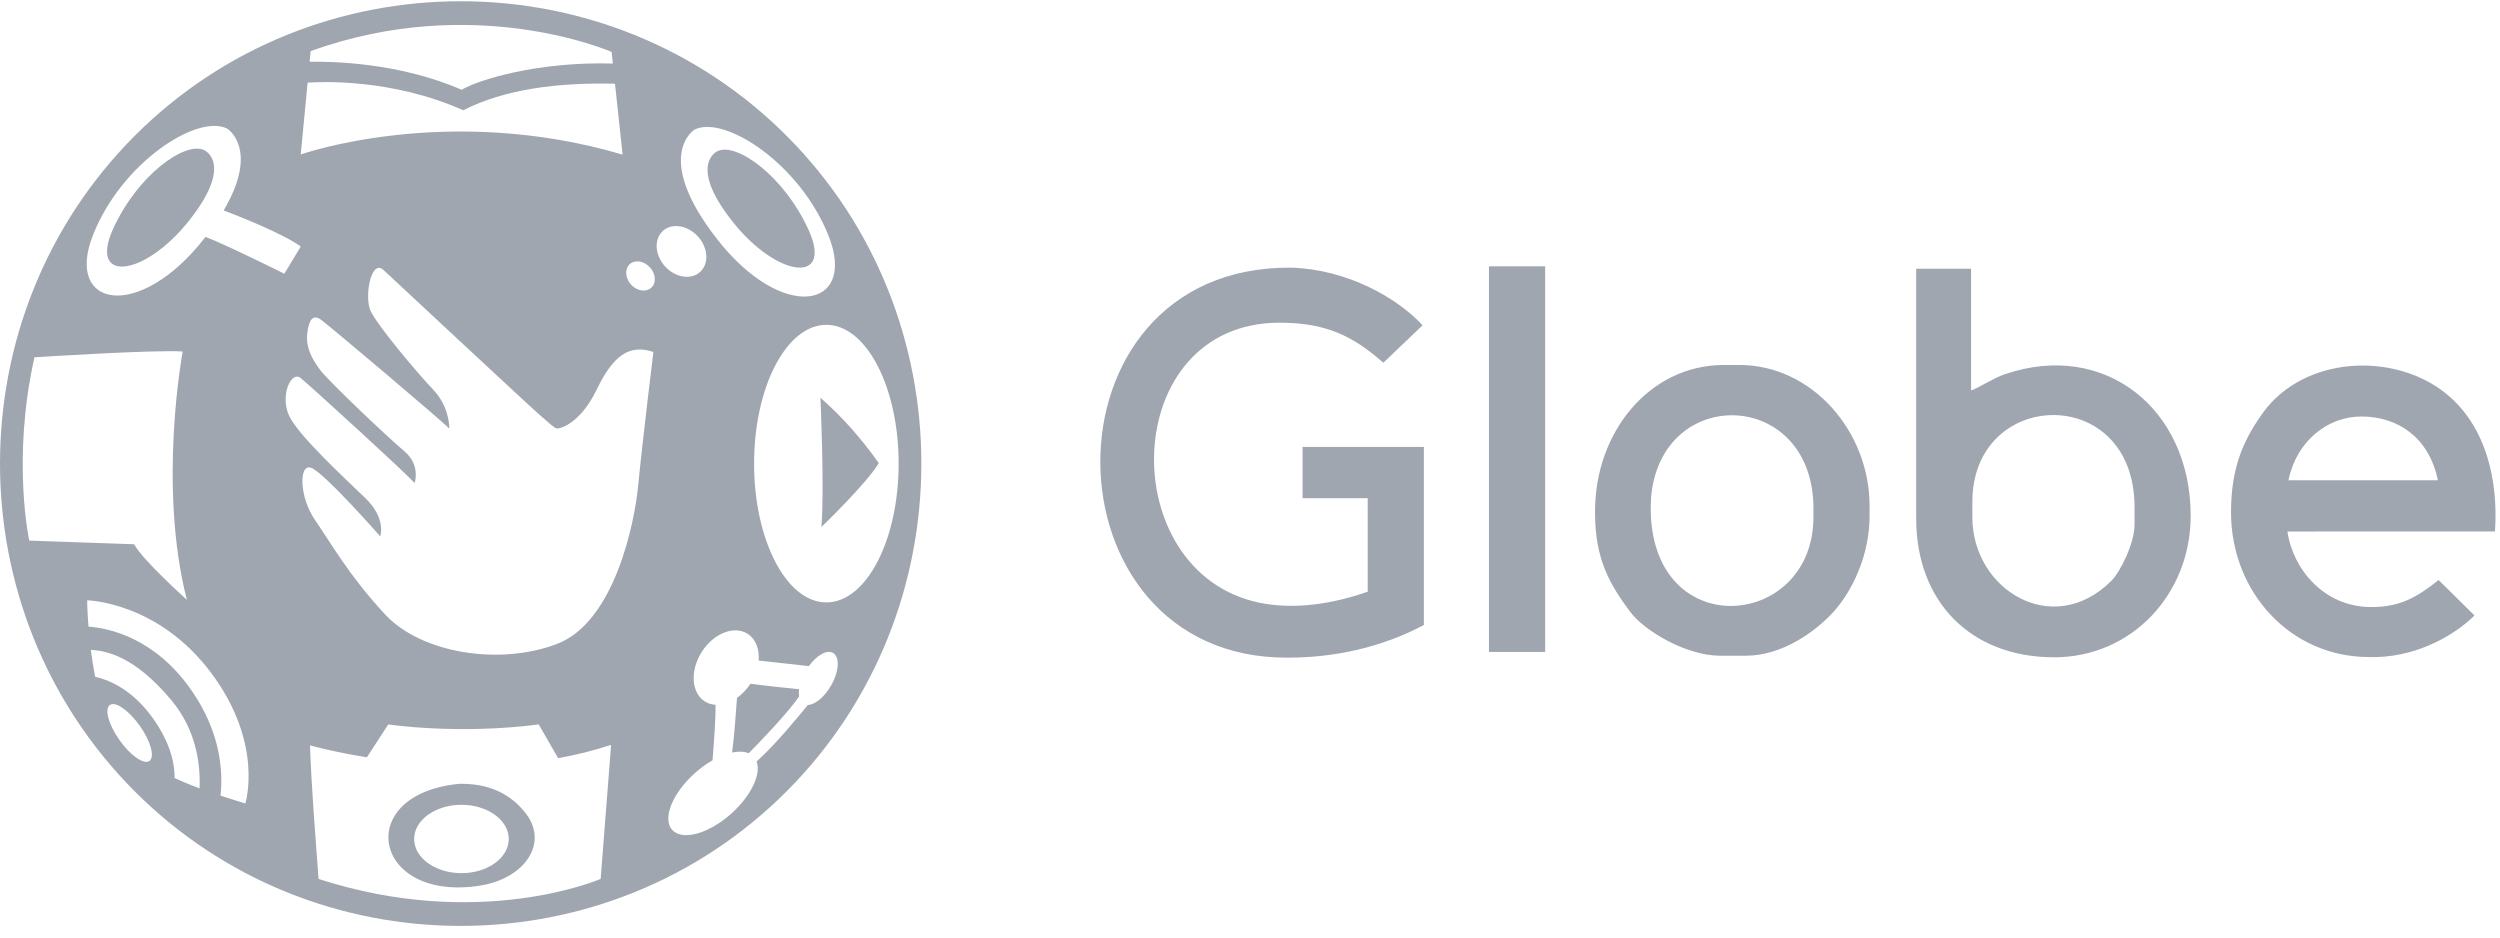 <?xml version="1.0" encoding="UTF-8"?>
<svg width="88px" height="33px" viewBox="0 0 88 33" version="1.1" xmlns="http://www.w3.org/2000/svg" xmlns:xlink="http://www.w3.org/1999/xlink">
    <!-- Generator: Sketch 52.6 (67491) - http://www.bohemiancoding.com/sketch -->
    <title>Combined Shape</title>
    <desc>Created with Sketch.</desc>
    <g id="Page-1" stroke="none" stroke-width="1" fill="none" fill-rule="evenodd">
        <g id="Artboard" transform="translate(-34, -48)" fill="#A0A6AF">
            <path d="M114.554,64.905 L119.813,64.905 C119.504,63.4 118.407,62.661 117.119,62.661 C115.931,62.661 114.835,63.527 114.554,64.905 Z M112.532,66.032 C112.532,64.388 113.007,63.421 113.7,62.47 C114.931,60.837 117.33,60.475 119.153,61.28 C121.293,62.226 121.967,64.503 121.824,66.708 L114.518,66.709 C114.713,68.06 115.829,69.368 117.464,69.368 C118.51,69.368 119.078,69.016 119.839,68.417 L121.103,69.665 C120.301,70.455 118.901,71.178 117.386,71.128 C114.627,71.128 112.532,68.846 112.532,66.032 Z M103.427,65.665 L103.427,66.206 C103.427,68.766 106.262,70.492 108.315,68.45 C108.646,68.12 109.135,67.11 109.135,66.477 L109.135,65.845 C109.135,61.476 103.427,61.647 103.427,65.665 Z M101.45,66.251 L101.45,57.459 L103.382,57.459 L103.382,61.742 C103.605,61.683 104.144,61.315 104.568,61.173 C108.083,59.971 111.112,62.387 111.112,66.161 C111.112,68.904 109.041,71.137 106.304,71.137 C103.374,71.137 101.45,69.185 101.45,66.251 Z M92.121,65.473 C92.116,65.61 92.101,65.853 92.108,66.07 C92.254,70.612 97.731,70.139 97.832,66.303 L97.832,65.807 C97.755,61.691 92.494,61.537 92.121,65.473 Z M90.146,65.987 C90.146,63.228 92.045,60.847 94.686,60.847 L95.225,60.847 C97.794,60.847 99.809,63.196 99.809,65.807 L99.809,66.168 C99.809,67.541 99.2,68.809 98.539,69.537 C97.909,70.232 96.731,71.082 95.45,71.082 L94.551,71.082 C93.367,71.082 91.886,70.216 91.378,69.531 C90.681,68.593 90.146,67.699 90.146,66.078 L90.146,65.987 Z M86.412,70.947 L86.412,57.375 L88.39,57.375 L88.39,70.947 L86.412,70.947 Z M79.349,71.149 C70.612,71.218 70.406,57.353 79.446,57.421 C81.405,57.478 83.172,58.471 84.075,59.45 L82.693,60.769 C81.621,59.824 80.676,59.359 79.041,59.359 C73.355,59.359 73.191,68.167 78.348,69.219 C79.596,69.473 80.956,69.245 82.143,68.828 L82.143,65.536 L79.85,65.536 L79.85,63.733 L84.12,63.733 L84.12,70 C82.657,70.779 80.996,71.149 79.349,71.149 Z M38.731,75.844 C32.423,69.513 32.423,59.123 38.731,52.792 C45.04,46.461 55.392,46.461 61.7,52.792 C68.009,59.123 68.009,69.513 61.7,75.844 C55.392,82.175 45.04,82.175 38.731,75.844 Z M47.522,57.525 C47.063,57.055 46.815,58.446 47.045,58.943 C47.274,59.44 48.65,61.088 49.247,61.714 C49.843,62.34 49.815,63.086 49.815,63.086 C49.586,62.837 45.595,59.468 45.302,59.256 C45.008,59.044 44.871,59.265 44.816,59.735 C44.761,60.204 44.953,60.591 45.256,61.005 C45.559,61.419 47.659,63.399 48.237,63.887 C48.815,64.375 48.595,65.001 48.595,65.001 C48.237,64.605 44.926,61.585 44.586,61.309 C44.247,61.033 43.852,61.926 44.173,62.626 C44.494,63.325 46.137,64.835 46.871,65.544 C47.604,66.253 47.384,66.879 47.384,66.879 C47.384,66.879 45.403,64.624 44.953,64.467 C44.504,64.311 44.54,65.517 45.091,66.308 C45.641,67.1 46.271,68.246 47.557,69.629 C48.843,71.011 51.617,71.435 53.619,70.661 C55.621,69.887 56.337,66.439 56.466,65.075 C56.594,63.711 56.999,60.388 56.999,60.388 C56.136,60.103 55.577,60.526 54.999,61.723 C54.421,62.92 53.693,63.108 53.594,63.08 C53.495,63.053 53.384,62.939 52.99,62.598 C52.595,62.257 47.522,57.525 47.522,57.525 Z M44.828,50.91 L44.586,53.437 C44.586,53.437 49.725,51.617 55.915,53.442 L55.648,50.947 C53.633,50.901 51.776,51.134 50.305,51.881 C47.779,50.754 45.263,50.878 44.828,50.91 Z M44.935,49.8 L44.899,50.174 C45.568,50.16 48.021,50.183 50.25,51.161 C50.826,50.809 52.945,50.159 55.573,50.237 L55.529,49.829 C55.529,49.829 50.716,47.709 44.935,49.8 Z M57.235,56.241 C56.99,56.602 57.128,57.167 57.544,57.504 C57.96,57.84 58.497,57.82 58.742,57.459 C58.988,57.099 58.849,56.533 58.433,56.197 C58.017,55.861 57.481,55.881 57.235,56.241 Z M56.111,57.364 C55.97,57.571 56.05,57.897 56.289,58.09 C56.529,58.284 56.838,58.273 56.979,58.065 C57.121,57.857 57.041,57.532 56.801,57.338 C56.562,57.144 56.253,57.156 56.111,57.364 Z M59.251,53.323 C59.918,52.991 61.605,54.195 62.466,56.102 C63.327,58.008 61.367,57.794 59.789,55.804 C58.189,53.788 59.251,53.323 59.251,53.323 Z M58.448,52.562 C58.448,52.562 56.953,53.482 59.237,56.411 C61.549,59.376 64.172,58.869 63.173,56.319 C62.173,53.768 59.503,52.038 58.448,52.562 Z M62.879,62 C63.653,62.677 64.331,63.452 64.934,64.301 C64.493,65.038 62.913,66.55 62.913,66.55 C63.024,65.204 62.879,62 62.879,62 Z M63.088,59.434 C61.683,59.434 60.544,61.622 60.544,64.319 C60.544,67.017 61.683,69.205 63.088,69.205 C64.493,69.205 65.632,67.017 65.632,64.319 C65.632,61.622 64.493,59.434 63.088,59.434 Z M41.192,53.287 C41.192,53.287 42.254,53.752 40.654,55.768 C39.076,57.758 37.116,57.972 37.977,56.066 C38.838,54.159 40.525,52.955 41.192,53.287 Z M41.995,52.526 C40.94,52.001 38.27,53.732 37.27,56.283 C36.27,58.833 38.894,59.34 41.206,56.375 C41.216,56.362 41.225,56.351 41.234,56.338 C41.936,56.602 44.008,57.635 44.008,57.635 L44.586,56.678 C43.954,56.212 42.288,55.564 41.873,55.406 C43.153,53.239 41.995,52.526 41.995,52.526 Z M35.213,60.577 C34.405,64.172 35.03,67.029 35.03,67.029 L38.722,67.158 C39.016,67.711 40.577,69.112 40.577,69.112 C39.548,65.094 40.43,60.374 40.43,60.374 C39.512,60.3 35.213,60.577 35.213,60.577 Z M37.198,70.875 C37.236,71.179 37.286,71.501 37.35,71.824 C37.761,71.912 38.595,72.212 39.339,73.223 C40.055,74.196 40.154,74.989 40.146,75.386 C40.441,75.523 40.738,75.644 41.024,75.751 C41.06,74.929 40.921,73.714 40.036,72.652 C38.732,71.088 37.738,70.907 37.198,70.875 Z M37.068,69.131 C37.068,69.131 37.072,69.506 37.115,70.058 C37.806,70.107 39.473,70.434 40.779,72.357 C41.763,73.806 41.856,75.143 41.763,76.007 C42.105,76.119 42.407,76.209 42.634,76.284 C42.634,76.284 43.305,74.191 41.431,71.684 C39.557,69.177 37.068,69.131 37.068,69.131 Z M37.866,72.817 C37.669,72.957 37.822,73.511 38.208,74.054 C38.593,74.597 39.064,74.924 39.261,74.784 C39.457,74.643 39.304,74.089 38.919,73.546 C38.534,73.003 38.062,72.676 37.866,72.817 Z M50.243,76.329 C49.324,76.329 48.578,76.868 48.578,77.532 C48.578,78.196 49.324,78.735 50.243,78.735 C51.162,78.735 51.908,78.196 51.908,77.532 C51.908,76.868 51.162,76.329 50.243,76.329 Z M50.191,75.589 C50.65,75.589 51.743,75.619 52.522,76.65 C53.306,77.687 52.476,78.926 50.889,79.175 C47.101,79.768 46.396,75.93 50.191,75.589 Z M44.912,74.237 C44.968,75.807 45.099,77.371 45.214,78.938 C50.897,80.782 55.143,78.938 55.143,78.938 L55.511,74.219 C54.895,74.422 54.27,74.576 53.646,74.688 L52.963,73.5 C50.122,73.869 47.667,73.5 47.667,73.5 L46.915,74.657 C45.687,74.46 44.912,74.237 44.912,74.237 Z M59.77,74.489 C59.836,74.035 59.916,72.942 59.942,72.565 C60.118,72.441 60.282,72.272 60.415,72.067 C60.92,72.138 61.809,72.229 62.128,72.261 C62.116,72.354 62.115,72.44 62.128,72.515 C61.718,73.12 60.655,74.21 60.354,74.515 C60.198,74.448 59.996,74.442 59.77,74.489 Z M60.633,74.804 C61.309,74.202 62.192,73.118 62.434,72.815 C62.682,72.81 63.013,72.546 63.248,72.141 C63.536,71.646 63.571,71.128 63.325,70.984 C63.11,70.858 62.751,71.061 62.472,71.447 L60.704,71.251 C60.737,70.852 60.606,70.495 60.319,70.311 C59.843,70.006 59.119,70.292 58.701,70.948 C58.284,71.605 58.332,72.384 58.807,72.689 C58.922,72.762 59.051,72.801 59.186,72.809 C59.198,73.311 59.117,74.333 59.08,74.764 C58.874,74.881 58.665,75.031 58.464,75.209 C57.669,75.917 57.309,76.813 57.659,77.209 C58.01,77.606 58.939,77.354 59.734,76.646 C60.437,76.021 60.8,75.249 60.633,74.804 Z" id="Combined-Shape"></path>
        </g>
    </g>
</svg>